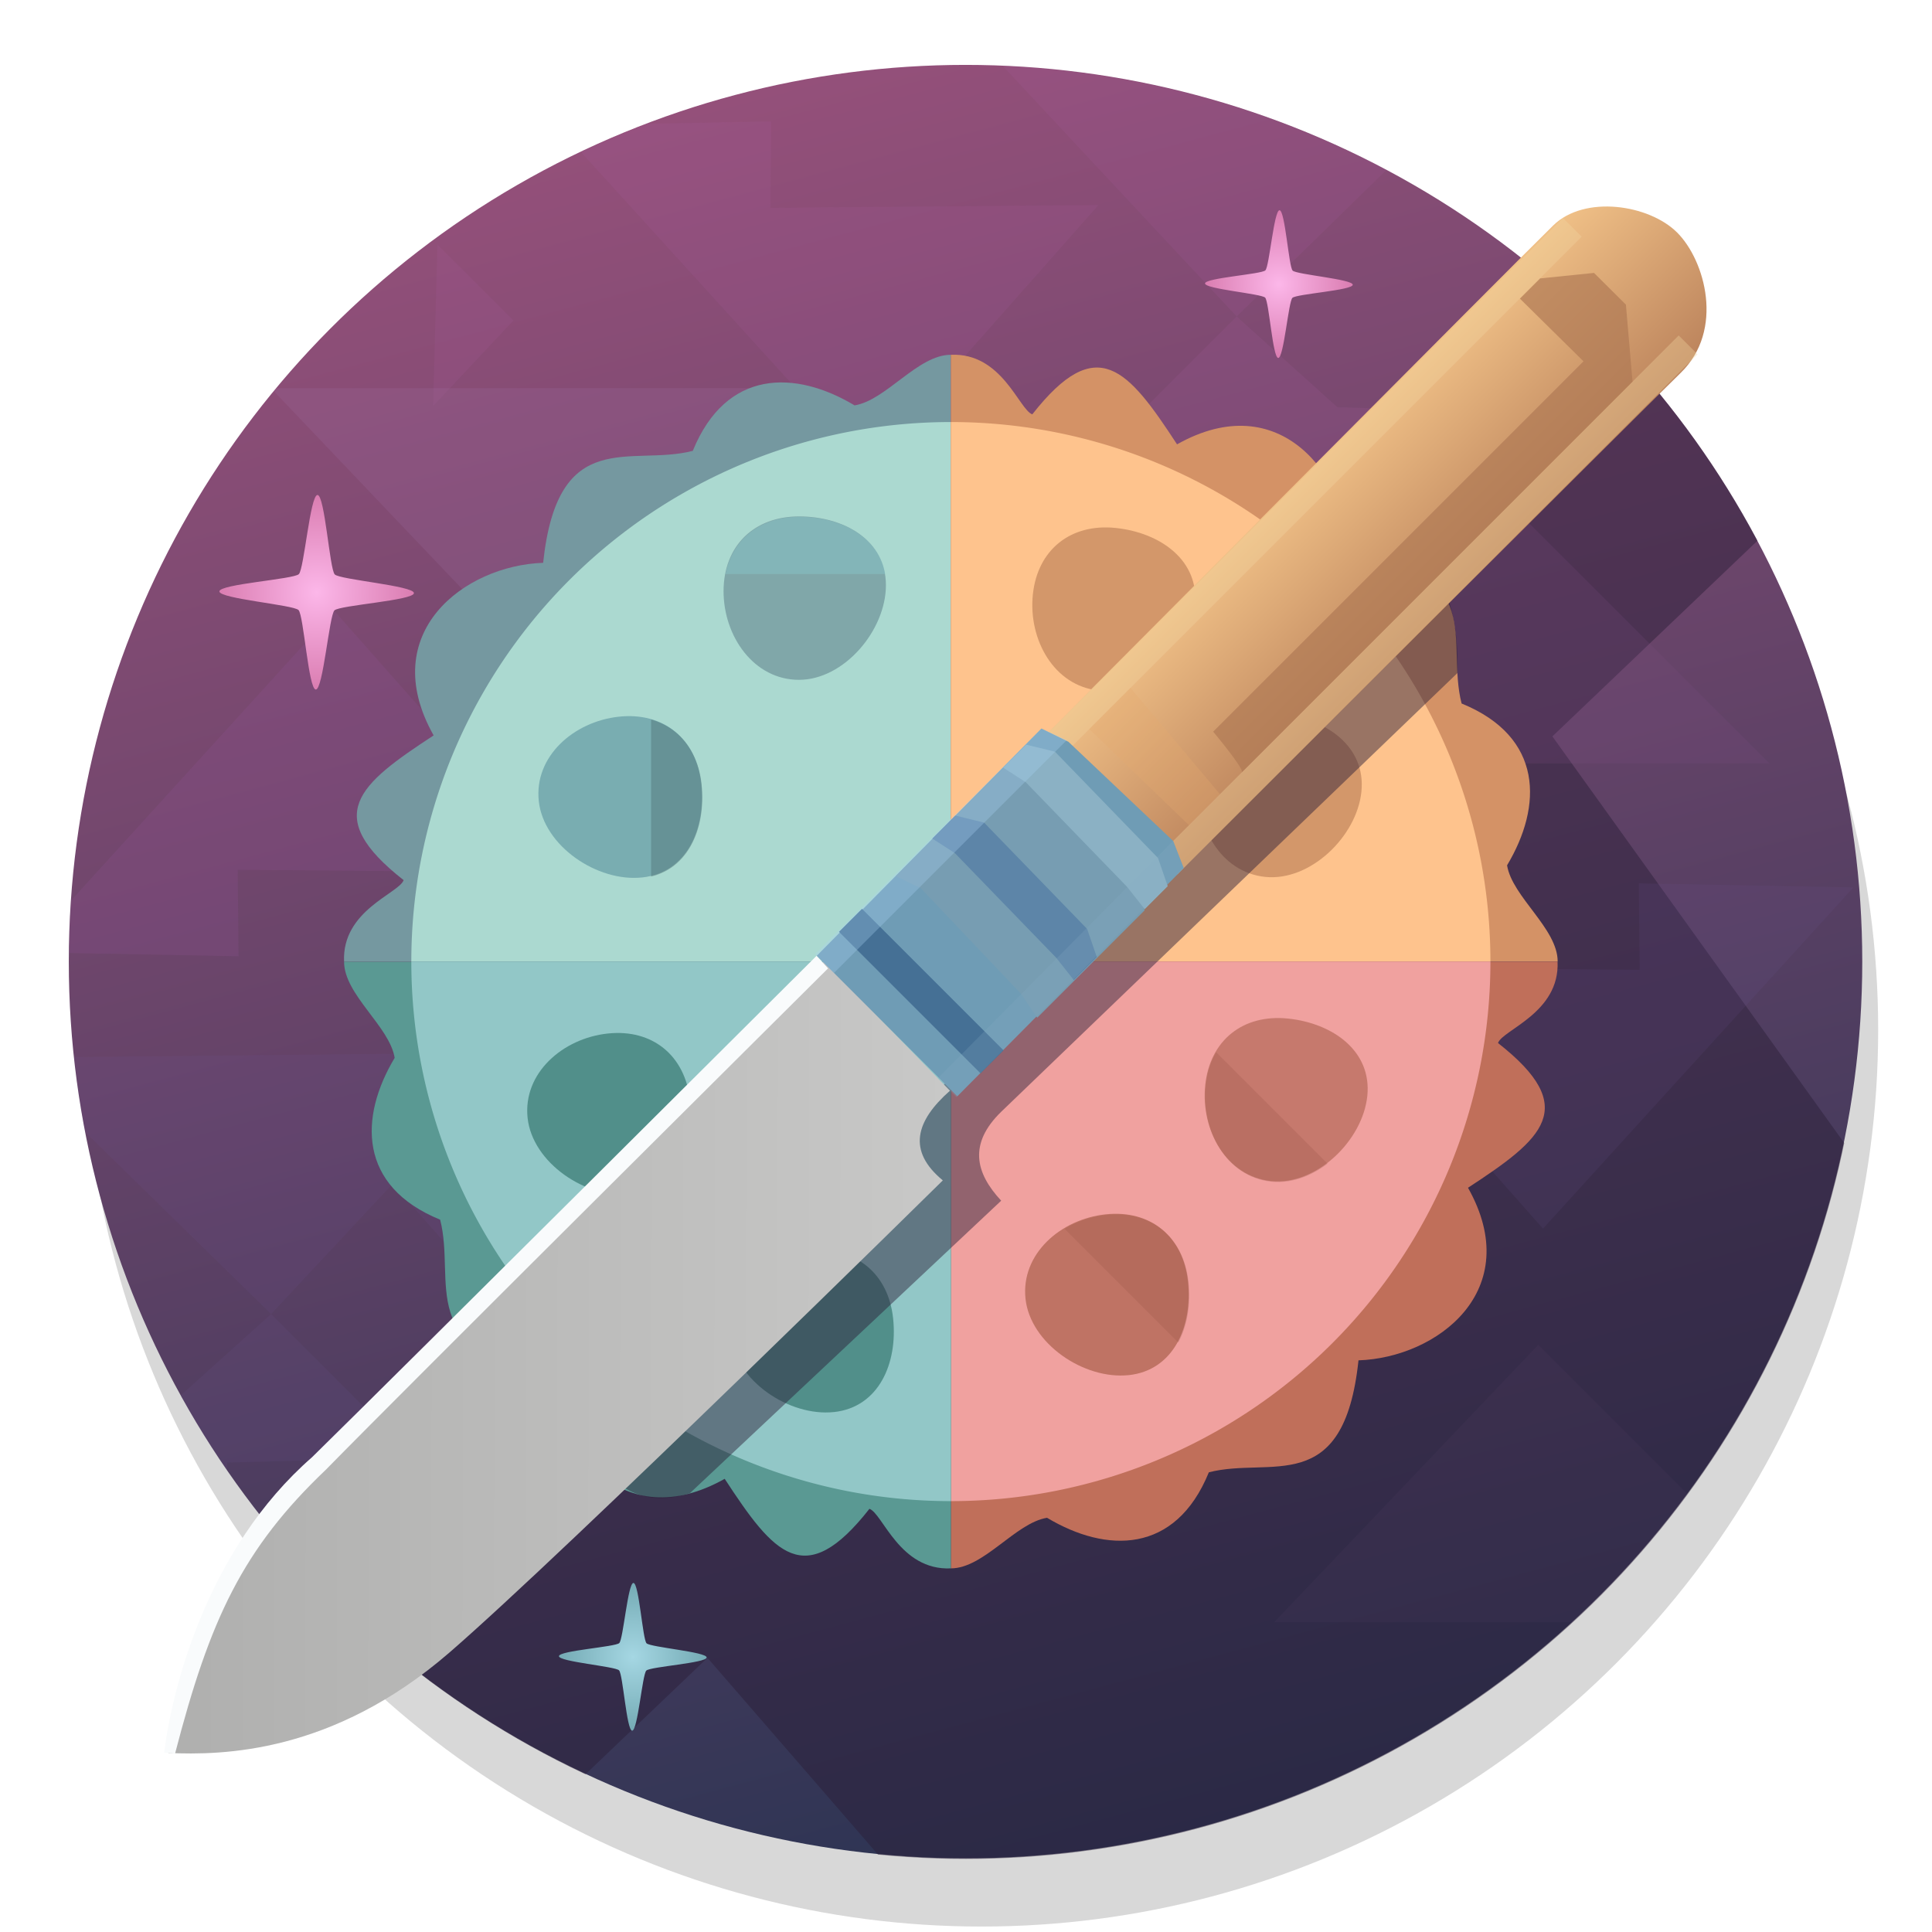 <?xml version="1.0" encoding="UTF-8" standalone="no"?>
<!-- Created with Inkscape (http://www.inkscape.org/) -->

<svg
   width="256"
   height="256"
   viewBox="0 0 67.733 67.733"
   version="1.1"
   id="svg73998"
   inkscape:version="1.2.2 (b0a8486541, 2022-12-01)"
   sodipodi:docname="kando.svg"
   inkscape:export-filename="kando.png"
   inkscape:export-xdpi="192"
   inkscape:export-ydpi="192"
   xmlns:inkscape="http://www.inkscape.org/namespaces/inkscape"
   xmlns:sodipodi="http://sodipodi.sourceforge.net/DTD/sodipodi-0.dtd"
   xmlns:xlink="http://www.w3.org/1999/xlink"
   xmlns="http://www.w3.org/2000/svg"
   xmlns:svg="http://www.w3.org/2000/svg">
  <sodipodi:namedview
     id="namedview74000"
     pagecolor="#ffffff"
     bordercolor="#666666"
     borderopacity="1.0"
     inkscape:showpageshadow="2"
     inkscape:pageopacity="0.0"
     inkscape:pagecheckerboard="0"
     inkscape:deskcolor="#d1d1d1"
     inkscape:document-units="mm"
     showgrid="false"
     inkscape:zoom="2.3786088"
     inkscape:cx="138.10594"
     inkscape:cy="174.47173"
     inkscape:window-width="1920"
     inkscape:window-height="1163"
     inkscape:window-x="0"
     inkscape:window-y="0"
     inkscape:window-maximized="1"
     inkscape:current-layer="layer1" />
  <defs
     id="defs73995">
    <linearGradient
       inkscape:collect="always"
       xlink:href="#linearGradient26421"
       id="linearGradient26423"
       x1="77.627"
       y1="105.953"
       x2="81.987"
       y2="122.167"
       gradientUnits="userSpaceOnUse"
       gradientTransform="matrix(3.742,0,0,3.742,173.566,-96.929)" />
    <linearGradient
       inkscape:collect="always"
       id="linearGradient26421">
      <stop
         style="stop-color:#94507a;stop-opacity:1;"
         offset="0"
         id="stop26417" />
      <stop
         style="stop-color:#2c3453;stop-opacity:1;"
         offset="1"
         id="stop26419" />
    </linearGradient>
    <clipPath
       clipPathUnits="userSpaceOnUse"
       id="clipPath69399">
      <circle
         style="fill:url(#linearGradient69403);fill-opacity:1;stroke-width:1;paint-order:stroke fill markers;stop-color:#000000"
         id="circle69401"
         r="8.402"
         cy="113.927"
         cx="80.684" />
    </clipPath>
    <clipPath
       clipPathUnits="userSpaceOnUse"
       id="clipPath39525">
      <circle
         style="fill:url(#linearGradient39529);fill-opacity:1;stroke-width:1;paint-order:stroke fill markers;stop-color:#000000"
         id="circle39527"
         r="8.402"
         cy="113.927"
         cx="80.684" />
    </clipPath>
    <radialGradient
       inkscape:collect="always"
       xlink:href="#linearGradient40424"
       id="radialGradient40426"
       cx="-63.547"
       cy="14.309"
       fx="-63.547"
       fy="14.309"
       r="12.632"
       gradientUnits="userSpaceOnUse" />
    <linearGradient
       inkscape:collect="always"
       id="linearGradient40424">
      <stop
         style="stop-color:#fcb7e9;stop-opacity:1;"
         offset="0"
         id="stop40420" />
      <stop
         style="stop-color:#da7db1;stop-opacity:1;"
         offset="1"
         id="stop40422" />
    </linearGradient>
    <radialGradient
       inkscape:collect="always"
       xlink:href="#linearGradient40424"
       id="radialGradient45260"
       gradientUnits="userSpaceOnUse"
       cx="-63.547"
       cy="14.309"
       fx="-63.547"
       fy="14.309"
       r="12.632" />
    <radialGradient
       inkscape:collect="always"
       xlink:href="#linearGradient48306"
       id="radialGradient45264"
       gradientUnits="userSpaceOnUse"
       cx="-63.547"
       cy="14.309"
       fx="-63.547"
       fy="14.309"
       r="12.632" />
    <linearGradient
       inkscape:collect="always"
       id="linearGradient48306">
      <stop
         style="stop-color:#a5d7e3;stop-opacity:1;"
         offset="0"
         id="stop48302" />
      <stop
         style="stop-color:#74aab4;stop-opacity:1;"
         offset="1"
         id="stop48304" />
    </linearGradient>
    <linearGradient
       inkscape:collect="always"
       xlink:href="#linearGradient4305"
       id="linearGradient4307"
       x1="65.744"
       y1="118.1"
       x2="65.744"
       y2="119.613"
       gradientUnits="userSpaceOnUse"
       gradientTransform="translate(0.077,0.066)" />
    <linearGradient
       inkscape:collect="always"
       id="linearGradient4305">
      <stop
         style="stop-color:#efbf86;stop-opacity:1;"
         offset="0"
         id="stop4301" />
      <stop
         style="stop-color:#be865e;stop-opacity:1;"
         offset="1"
         id="stop4303" />
    </linearGradient>
    <linearGradient
       inkscape:collect="always"
       xlink:href="#linearGradient40315"
       id="linearGradient40317"
       x1="53.33"
       y1="117.381"
       x2="57.83"
       y2="121.903"
       gradientUnits="userSpaceOnUse" />
    <linearGradient
       inkscape:collect="always"
       id="linearGradient40315">
      <stop
         style="stop-color:#afafae;stop-opacity:1;"
         offset="0"
         id="stop40311" />
      <stop
         style="stop-color:#c8c8c7;stop-opacity:1;"
         offset="1"
         id="stop40313" />
    </linearGradient>
    <clipPath
       clipPathUnits="userSpaceOnUse"
       id="clipPath72651">
      <path
         id="path72653"
         style="fill:#6299a4;fill-opacity:0.685;stroke-width:1;paint-order:stroke fill markers;stop-color:#000000"
         d="m 77.654,113.138 c -0.42,0.045 -0.923,-0.295 -0.968,-0.715 -0.045,-0.42 0.33,-0.746 0.75,-0.791 0.42,-0.045 0.727,0.207 0.772,0.628 0.045,0.42 -0.134,0.834 -0.554,0.879 z"
         sodipodi:nodetypes="sssss" />
    </clipPath>
    <clipPath
       clipPathUnits="userSpaceOnUse"
       id="clipPath72819">
      <path
         id="path72821"
         style="fill:#6c9098;fill-opacity:0.685;stroke-width:1;paint-order:stroke fill markers;stop-color:#000000"
         d="m 79.938,110.4 c -3e-6,0.423 -0.392,0.886 -0.814,0.886 -0.423,0 -0.707,-0.408 -0.707,-0.83 -2e-6,-0.423 0.284,-0.701 0.707,-0.701 0.423,0 0.814,0.222 0.814,0.645 z"
         sodipodi:nodetypes="sssss" />
    </clipPath>
    <clipPath
       clipPathUnits="userSpaceOnUse"
       id="clipPath73313">
      <path
         id="path73315"
         style="fill:#ad624f;fill-opacity:0.62;stroke-width:1;paint-order:stroke fill markers;stop-color:#000000"
         d="m 141.163,21.734 c 0.267,0.328 0.255,0.935 -0.073,1.202 -0.328,0.267 -0.805,0.129 -1.072,-0.199 -0.267,-0.328 -0.222,-0.723 0.106,-0.989 0.328,-0.267 0.772,-0.341 1.039,-0.013 z m 0.27,3.429 c -0.265,0.329 -0.861,0.444 -1.19,0.179 -0.329,-0.265 -0.294,-0.761 -0.029,-1.09 0.265,-0.329 0.661,-0.368 0.99,-0.102 0.329,0.265 0.495,0.684 0.229,1.013 z" />
    </clipPath>
  </defs>
  <g
     inkscape:label="Layer 1"
     inkscape:groupmode="layer"
     id="layer1"
     transform="translate(-439.541,-295.83)">
    <circle
       style="fill:#000000;fill-opacity:0.153;stroke-width:3.742;paint-order:stroke fill markers;stop-color:#000000"
       id="circle39502"
       r="31.438"
       cy="331.934"
       cx="473.949" />
    <circle
       style="fill:url(#linearGradient26423);fill-opacity:1;stroke-width:3.742;paint-order:stroke fill markers;stop-color:#000000"
       id="path342"
       r="31.438"
       cy="329.543"
       cx="473.391" />
    <path
       style="fill:#2c1f38;fill-opacity:0.475;stroke:none;stroke-width:0.265px;stroke-linecap:butt;stroke-linejoin:miter;stroke-opacity:1"
       d="m 86.727,107.621 2.236,1.535 -2.784,2.656 4.926,6.863 -8.738,6.504 -4.104,-4.734 -1.972,1.883 -1.691,-2.58 z"
       id="path68843"
       sodipodi:nodetypes="ccccccccc"
       clip-path="url(#clipPath69399)"
       transform="matrix(3.742,0,0,3.742,171.483,-96.754)" />
    <g
       id="g39521"
       clip-path="url(#clipPath39525)"
       transform="matrix(3.742,0,0,3.742,171.483,-96.754)">
      <path
         id="path30970"
         style="fill:#af5fa4;fill-opacity:0.142;stroke:none;stroke-width:0.265px;stroke-linecap:butt;stroke-linejoin:miter;stroke-opacity:1"
         d="m 81.877,109.222 1.344,-1.344 0.944,0.85 1.241,0.039 -1.726,1.999 -0.048,-1.496 z m -6.144,-2.018 -0.04,1.513 0.752,-0.802 z m 7.488,0.674 -2.287,-2.45 4.742,0.048 z m -6.37,-1.79 2.908,3.197 2.167,-2.451 -3.073,0.026 0.008,-0.81 z"
         sodipodi:nodetypes="ccccccccccccccccccccc" />
      <path
         style="fill:#a270a5;fill-opacity:0.209;stroke:none;stroke-width:0.265px;stroke-linecap:butt;stroke-linejoin:miter;stroke-opacity:1"
         d="m 74.174,108.55 h 5.075 l -2.6,2.6 z"
         id="path33321" />
      <path
         style="fill:#7e5081;fill-opacity:0.197;stroke:none;stroke-width:0.265px;stroke-linecap:butt;stroke-linejoin:miter;stroke-opacity:1"
         d="m 83.138,112.066 h 5.075 l -2.6,-2.6 z"
         id="path38774" />
      <path
         id="path39506"
         style="fill:#915397;fill-opacity:0.21;stroke:none;stroke-width:0.265px;stroke-linecap:butt;stroke-linejoin:miter;stroke-opacity:1"
         d="m 76.886,110.7 1.344,1.344 0.944,-0.85 1.241,-0.039 -1.726,-1.999 -0.048,1.496 z m -6.144,2.018 -0.04,-1.513 0.752,0.802 z m 7.488,-0.674 -2.287,2.45 4.742,-0.048 z m -6.37,1.79 2.908,-3.197 2.167,2.451 -3.073,-0.026 0.008,0.81 z"
         sodipodi:nodetypes="ccccccccccccccccccccc" />
      <path
         id="path39508"
         style="fill:#6f5397;fill-opacity:0.12;stroke:none;stroke-width:0.265px;stroke-linecap:butt;stroke-linejoin:miter;stroke-opacity:1"
         d="m 83.973,116.361 -1.344,-1.344 -0.944,0.85 -1.241,0.039 1.726,1.999 0.048,-1.496 z m 6.144,-2.018 0.04,1.513 -0.752,-0.802 z m -7.488,0.674 2.287,-2.45 -4.742,0.048 z m 6.37,-1.79 -2.908,3.197 -2.167,-2.451 3.073,0.026 -0.008,-0.81 z"
         sodipodi:nodetypes="ccccccccccccccccccccc" />
      <path
         id="path39510"
         style="fill:#6f5397;fill-opacity:0.12;stroke:none;stroke-width:0.265px;stroke-linecap:butt;stroke-linejoin:miter;stroke-opacity:1"
         d="m 75.519,118.568 -1.344,-1.344 -0.944,0.85 -1.241,0.039 1.726,1.999 0.048,-1.496 z m 6.144,-2.018 0.04,1.513 -0.752,-0.802 z m -7.488,0.674 2.287,-2.45 -4.742,0.048 z m 6.37,-1.79 -2.908,3.197 -2.167,-2.451 3.073,0.026 -0.008,-0.81 z"
         sodipodi:nodetypes="ccccccccccccccccccccc" />
      <path
         style="fill:#a270a5;fill-opacity:0.046;stroke:none;stroke-width:0.265px;stroke-linecap:butt;stroke-linejoin:miter;stroke-opacity:1"
         d="m 83.572,120.112 h 5.075 l -2.6,-2.6 z"
         id="path39512" />
    </g>
    <path
       sodipodi:type="star"
       style="fill:url(#radialGradient40426);fill-opacity:1;stroke:none;stroke-width:1;stroke-opacity:1;paint-order:stroke fill markers;stop-color:#000000"
       id="path40418"
       inkscape:flatsided="false"
       sodipodi:sides="4"
       sodipodi:cx="-63.547203"
       sodipodi:cy="14.308595"
       sodipodi:r1="12.63219"
       sodipodi:r2="3.2977281"
       sodipodi:arg1="0.0087517176"
       sodipodi:arg2="0.79414988"
       inkscape:rounded="0.09"
       inkscape:randomized="0"
       d="m -50.915,14.419 c -0.008,0.95 -9.642,1.575 -10.32,2.242 -0.678,0.666 -1.471,10.288 -2.422,10.28 -0.95,-0.008 -1.575,-9.642 -2.242,-10.32 -0.666,-0.678 -10.288,-1.471 -10.28,-2.422 0.008,-0.95 9.642,-1.575 10.32,-2.242 0.678,-0.666 1.471,-10.288 2.422,-10.28 0.95,0.008 1.575,9.642 2.242,10.32 0.666,0.678 10.288,1.471 10.28,2.422 z"
       transform="matrix(0.27,0,0,0.27,467.8,312.73)"
       inkscape:transform-center-x="-0.63563339"
       inkscape:transform-center-y="-0.62463203" />
    <path
       sodipodi:type="star"
       style="fill:url(#radialGradient45260);fill-opacity:1;stroke:none;stroke-width:1;stroke-opacity:1;paint-order:stroke fill markers;stop-color:#000000"
       id="path45258"
       inkscape:flatsided="false"
       sodipodi:sides="4"
       sodipodi:cx="-63.547203"
       sodipodi:cy="14.308595"
       sodipodi:r1="12.63219"
       sodipodi:r2="3.2977281"
       sodipodi:arg1="0.0087517176"
       sodipodi:arg2="0.79414988"
       inkscape:rounded="0.09"
       inkscape:randomized="0"
       d="m -50.915,14.419 c -0.008,0.95 -9.642,1.575 -10.32,2.242 -0.678,0.666 -1.471,10.288 -2.422,10.28 -0.95,-0.008 -1.575,-9.642 -2.242,-10.32 -0.666,-0.678 -10.288,-1.471 -10.28,-2.422 0.008,-0.95 9.642,-1.575 10.32,-2.242 0.678,-0.666 1.471,-10.288 2.422,-10.28 0.95,0.008 1.575,9.642 2.242,10.32 0.666,0.678 10.288,1.471 10.28,2.422 z"
       transform="matrix(0.205,0,0,0.205,497.404,302.857)"
       inkscape:transform-center-x="-0.48133199"
       inkscape:transform-center-y="-0.47299819" />
    <path
       sodipodi:type="star"
       style="fill:url(#radialGradient45264);fill-opacity:1;stroke:none;stroke-width:1;stroke-opacity:1;paint-order:stroke fill markers;stop-color:#000000"
       id="path45262"
       inkscape:flatsided="false"
       sodipodi:sides="4"
       sodipodi:cx="-63.547203"
       sodipodi:cy="14.308595"
       sodipodi:r1="12.63219"
       sodipodi:r2="3.2977281"
       sodipodi:arg1="0.0087517176"
       sodipodi:arg2="0.79414988"
       inkscape:rounded="0.09"
       inkscape:randomized="0"
       d="m -50.915,14.419 c -0.008,0.95 -9.642,1.575 -10.32,2.242 -0.678,0.666 -1.471,10.288 -2.422,10.28 -0.95,-0.008 -1.575,-9.642 -2.242,-10.32 -0.666,-0.678 -10.288,-1.471 -10.28,-2.422 0.008,-0.95 9.642,-1.575 10.32,-2.242 0.678,-0.666 1.471,-10.288 2.422,-10.28 0.95,0.008 1.575,9.642 2.242,10.32 0.666,0.678 10.288,1.471 10.28,2.422 z"
       transform="matrix(0.205,0,0,0.205,474.753,350.982)"
       inkscape:transform-center-x="-0.48133138"
       inkscape:transform-center-y="-0.47299513" />
    <g
       id="g68841"
       transform="matrix(3.742,0,0,3.742,241.715,-112.643)">
      <path
         id="path51934"
         style="fill:#7598a0;fill-opacity:1;stroke-width:1.371;paint-order:stroke fill markers;stop-color:#000000"
         d="m 56.09,118.168 c -0.022,-0.48 0.515,-0.639 0.558,-0.763 -0.774,-0.607 -0.424,-0.895 0.281,-1.356 -0.541,-0.961 0.288,-1.592 1.026,-1.617 0.137,-1.294 0.824,-0.899 1.402,-1.049 0.313,-0.768 0.96,-0.759 1.516,-0.426 0.296,-0.048 0.592,-0.474 0.901,-0.474 v 5.685 z"
         sodipodi:nodetypes="ccccccccc"
         inkscape:transform-center-x="2.8426026"
         inkscape:transform-center-y="-2.8422801" />
      <path
         id="path50568"
         style="fill:#abd9d0;stroke-width:1.219;paint-order:stroke fill markers;stop-color:#000000"
         d="m 56.72,118.168 a 5.055,5.055 0 0 1 5.055,-5.055 v 5.055 z"
         inkscape:transform-center-x="2.5275361"
         inkscape:transform-center-y="-2.5275351" />
      <path
         id="path52559"
         style="fill:#d49266;fill-opacity:1;stroke-width:1.371;paint-order:stroke fill markers;stop-color:#000000"
         d="m 61.775,112.483 c 0.48,-0.022 0.639,0.515 0.763,0.558 0.607,-0.774 0.895,-0.424 1.356,0.281 0.961,-0.541 1.592,0.288 1.617,1.026 1.294,0.137 0.899,0.824 1.049,1.402 0.768,0.313 0.759,0.96 0.426,1.516 0.048,0.296 0.474,0.592 0.474,0.901 h -5.685 z"
         sodipodi:nodetypes="ccccccccc"
         inkscape:transform-center-x="-2.8422801"
         inkscape:transform-center-y="-2.8426055" />
      <path
         id="path52561"
         style="fill:#fec38d;fill-opacity:1;stroke-width:1.219;paint-order:stroke fill markers;stop-color:#000000"
         d="m 61.775,113.113 a 5.055,5.055 0 0 1 5.055,5.055 h -5.055 z"
         inkscape:transform-center-x="-2.5275351"
         inkscape:transform-center-y="-2.5275351" />
      <path
         id="path52563"
         style="fill:#c06f5a;fill-opacity:1;stroke-width:1.371;paint-order:stroke fill markers;stop-color:#000000"
         d="m 67.459,118.168 c 0.022,0.48 -0.515,0.639 -0.558,0.763 0.774,0.607 0.424,0.895 -0.281,1.356 0.541,0.961 -0.288,1.592 -1.026,1.617 -0.137,1.294 -0.824,0.899 -1.402,1.049 -0.313,0.768 -0.96,0.759 -1.516,0.426 -0.296,0.048 -0.592,0.474 -0.901,0.474 v -5.685 z"
         sodipodi:nodetypes="ccccccccc"
         inkscape:transform-center-x="-2.8426026"
         inkscape:transform-center-y="2.8422801" />
      <path
         id="path52565"
         style="fill:#f0a19f;fill-opacity:1;stroke-width:1.219;paint-order:stroke fill markers;stop-color:#000000"
         d="m 66.83,118.168 a 5.055,5.055 0 0 1 -5.055,5.055 v -5.055 z"
         inkscape:transform-center-x="-2.5275361"
         inkscape:transform-center-y="2.5275351" />
      <path
         id="path52567"
         style="fill:#5a9993;fill-opacity:1;stroke-width:1.371;paint-order:stroke fill markers;stop-color:#000000"
         d="m 61.775,123.853 c -0.48,0.022 -0.639,-0.515 -0.763,-0.558 -0.607,0.774 -0.895,0.424 -1.356,-0.281 -0.961,0.541 -1.592,-0.288 -1.617,-1.026 -1.294,-0.137 -0.899,-0.824 -1.049,-1.402 -0.768,-0.313 -0.759,-0.96 -0.426,-1.516 -0.048,-0.296 -0.474,-0.592 -0.474,-0.901 h 5.685 z"
         sodipodi:nodetypes="ccccccccc"
         inkscape:transform-center-x="2.8422801"
         inkscape:transform-center-y="2.8426055" />
      <path
         id="path52569"
         style="fill:#92c7c7;fill-opacity:1;stroke-width:1.219;paint-order:stroke fill markers;stop-color:#000000"
         d="m 61.775,123.223 a 5.055,5.055 0 0 1 -5.055,-5.055 h 5.055 z"
         inkscape:transform-center-x="2.5275351"
         inkscape:transform-center-y="2.5275351" />
    </g>
    <path
       id="path71670"
       style="fill:#45857f;fill-opacity:0.84;stroke-width:3.742;paint-order:stroke fill markers;stop-color:#000000"
       d="m 468.779,345.334 c -1.573,0.169 -3.454,-1.103 -3.623,-2.676 -0.169,-1.573 1.234,-2.791 2.807,-2.96 1.573,-0.169 2.72,0.776 2.889,2.349 0.169,1.573 -0.501,3.119 -2.074,3.288 z"
       sodipodi:nodetypes="sssss" />
    <path
       id="path72021"
       style="fill:#c0845c;fill-opacity:0.703;stroke-width:3.742;paint-order:stroke fill markers;stop-color:#000000"
       d="m 487.27,323.587 c -0.163,1.574 -1.798,3.149 -3.372,2.986 -1.574,-0.162 -2.473,-1.789 -2.311,-3.362 0.163,-1.574 1.325,-2.499 2.899,-2.337 1.574,0.162 2.946,1.139 2.784,2.713 z"
       sodipodi:nodetypes="sssss" />
    <path
       id="path71323"
       style="fill:#45857f;fill-opacity:0.84;stroke-width:3.742;paint-order:stroke fill markers;stop-color:#000000"
       d="m 461.661,337.7 c -1.573,0.169 -3.454,-1.103 -3.623,-2.676 -0.169,-1.573 1.234,-2.791 2.807,-2.96 1.573,-0.169 2.72,0.776 2.889,2.349 0.169,1.573 -0.501,3.119 -2.074,3.288 z"
       sodipodi:nodetypes="sssss" />
    <path
       id="path72368"
       style="fill:#c0845c;fill-opacity:0.703;stroke-width:3.742;paint-order:stroke fill markers;stop-color:#000000"
       d="m 481.434,317.052 c -0.163,1.574 -1.798,3.149 -3.372,2.986 -1.574,-0.162 -2.473,-1.789 -2.311,-3.362 0.163,-1.574 1.325,-2.499 2.899,-2.337 1.574,0.162 2.946,1.139 2.784,2.713 z"
       sodipodi:nodetypes="sssss" />
    <g
       id="g72386"
       transform="matrix(3.742,0,0,3.742,171.483,-96.754)">
      <path
         style="fill:#2c1f38;fill-opacity:0.475;stroke:none;stroke-width:0.265px;stroke-linecap:butt;stroke-linejoin:miter;stroke-opacity:1"
         d="m 78.097,118.904 2.918,-2.742 c -0.243,-0.261 -0.307,-0.534 0,-0.833 l 4.275,-4.111 c 0.01,-0.454 -0.071,-0.708 -0.181,-0.898 l -8.016,8.232 c 0.281,0.2 0.485,0.516 1.004,0.351 z"
         id="path69405"
         sodipodi:nodetypes="ccccccc" />
      <g
         id="g25378"
         transform="matrix(0.816,-0.816,0.816,0.816,-66.127,66.528)">
        <path
           style="fill:url(#linearGradient4307);fill-opacity:1;stroke:none;stroke-width:0.265px;stroke-linecap:butt;stroke-linejoin:miter;stroke-opacity:1"
           d="m 62.644,118.156 c 0.003,0.015 -0.01,1.555 -0.01,1.555 0,0 5.27,0.004 5.767,0.011 0.497,0.007 0.786,-0.506 0.785,-0.827 -8.26e-4,-0.321 -0.314,-0.747 -0.67,-0.751 -0.356,-0.005 -5.872,0.012 -5.872,0.012 z"
           id="path2482" />
        <path
           style="fill:url(#linearGradient40317);fill-opacity:1;stroke:none;stroke-width:0.265px;stroke-linecap:butt;stroke-linejoin:miter;stroke-opacity:1"
           d="m 51.796,118.963 c 0.297,0.324 0.939,0.947 2.19,1.037 1.251,0.09 5.543,0.122 5.543,0.122 -0.036,-0.375 0.185,-0.497 0.556,-0.474 l 0.02,-1.466 c 0,0 -5.297,-0.041 -6.133,-0.017 -0.836,0.024 -2.176,0.798 -2.176,0.798 z"
           id="path1949"
           sodipodi:nodetypes="cccccsc" />
        <path
           style="fill:#f9fbfc;fill-opacity:1;stroke:none;stroke-width:0.265px;stroke-linecap:butt;stroke-linejoin:miter;stroke-opacity:1"
           d="m 51.774,118.937 c 0.406,-0.317 1.411,-0.924 2.545,-0.847 1.026,0.01 5.775,0.018 5.775,0.018 l -0.007,0.138 c 0,0 -4.843,-0.015 -5.759,-0.005 -0.934,-0.023 -1.525,0.192 -2.497,0.764 z"
           id="path400"
           sodipodi:nodetypes="ccccccc" />
        <rect
           style="fill:#f2d6a1;fill-opacity:0.357;stroke:none;stroke-width:1.495;stroke-opacity:1;paint-order:stroke fill markers;stop-color:#000000"
           id="rect22248"
           width="5.97"
           height="0.216"
           x="62.644"
           y="118.156" />
        <rect
           style="fill:#f2d6a1;fill-opacity:0.357;stroke:none;stroke-width:1.495;stroke-opacity:1;paint-order:stroke fill markers;stop-color:#000000"
           id="rect22250"
           width="5.97"
           height="0.216"
           x="62.634"
           y="119.496" />
        <path
           style="fill:#ae7853;fill-opacity:0.664;stroke:none;stroke-width:0.265px;stroke-linecap:butt;stroke-linejoin:miter;stroke-opacity:1"
           d="m 63.588,119.496 c 0.034,0 0.069,-0.398 0.069,-0.398 l 4.252,-1.8e-4 -0.005,-0.725 h 0.232 l 0.341,0.278 0.001,0.365 -0.404,0.48 z"
           id="path22252" />
        <path
           style="fill:#e4aa70;fill-opacity:0.292;stroke:none;stroke-width:0.265px;stroke-linecap:butt;stroke-linejoin:miter;stroke-opacity:1"
           d="m 62.961,118.372 0.02,1.124 h 0.356 l 0.097,-1.124 z"
           id="path23500" />
        <path
           id="rect14236"
           style="fill:#6f9cb5;paint-order:stroke fill markers;stop-color:#000000"
           d="m 60.095,118.109 2.594,-0.015 0.079,0.231 0.032,1.171 -0.095,0.216 -2.61,0.01 z"
           sodipodi:nodetypes="ccccccc" />
        <rect
           style="fill:#457095;fill-opacity:1;stroke:none;stroke-width:0.862;stroke-opacity:1;paint-order:stroke fill markers;stop-color:#000000"
           id="rect17825"
           width="1.625"
           height="0.264"
           x="-119.724"
           y="60.36"
           transform="rotate(-90)" />
        <path
           id="path19279"
           style="fill:#779db2;fill-opacity:1;stroke-width:1.097;paint-order:stroke fill markers;stop-color:#000000"
           d="m 61.005,119.73 0.044,-0.23 0.031,-1.182 -0.075,-0.213 h 1.232 l 0.203,0.206 -0.031,1.202 -0.172,0.217 z"
           sodipodi:nodetypes="ccccccccc" />
        <path
           id="rect19276"
           style="fill:#5d85a8;fill-opacity:1;stroke-width:0.862;paint-order:stroke fill markers;stop-color:#000000"
           d="m 61.431,119.724 0.027,-0.23 0.019,-1.182 -0.046,-0.213 h 0.264 l 0.125,0.206 -0.019,1.202 -0.106,0.217 z"
           sodipodi:nodetypes="ccccccccc" />
        <path
           id="path25380"
           style="fill:#8bb1c4;fill-opacity:1;stroke-width:0.862;paint-order:stroke fill markers;stop-color:#000000"
           d="m 62.245,119.724 0.027,-0.23 0.019,-1.182 -0.046,-0.213 h 0.264 l 0.125,0.206 -0.019,1.202 -0.106,0.217 z"
           sodipodi:nodetypes="ccccccccc" />
        <path
           id="rect15533"
           style="fill:#a6d2f0;fill-opacity:0.308;paint-order:stroke fill markers;stop-color:#000000"
           d="m 60.095,118.09 2.594,0.004 0.079,0.212 h -2.673 z"
           sodipodi:nodetypes="ccccc" />
        <path
           id="rect17823"
           style="fill:#88acc4;fill-opacity:0.217;paint-order:stroke fill markers;stop-color:#000000"
           d="m 60.085,119.507 2.714,-0.012 -0.095,0.217 -2.619,0.011 z"
           sodipodi:nodetypes="ccccc" />
      </g>
    </g>
    <path
       id="circle70695"
       style="fill:#6c9098;fill-opacity:0.685;stroke-width:3.742;paint-order:stroke fill markers;stop-color:#000000"
       d="m 470.6,316.347 c -3e-5,1.582 -1.466,3.317 -3.048,3.317 -1.582,0 -2.644,-1.525 -2.644,-3.107 0,-1.582 1.062,-2.622 2.644,-2.622 1.582,0 3.048,0.831 3.048,2.413 z"
       sodipodi:nodetypes="sssss" />
    <path
       id="path71321"
       style="fill:#6299a4;fill-opacity:0.685;stroke-width:3.742;paint-order:stroke fill markers;stop-color:#000000"
       d="m 462.053,326.592 c -1.573,0.169 -3.454,-1.103 -3.623,-2.676 -0.169,-1.573 1.234,-2.791 2.807,-2.96 1.573,-0.169 2.72,0.776 2.889,2.349 0.169,1.573 -0.501,3.119 -2.074,3.288 z"
       sodipodi:nodetypes="sssss" />
    <path
       id="path71672"
       style="fill:#ad624f;fill-opacity:0.727;stroke-width:3.742;paint-order:stroke fill markers;stop-color:#000000"
       d="m 479.117,344.039 c -1.573,0.169 -3.454,-1.103 -3.623,-2.676 -0.169,-1.573 1.234,-2.791 2.807,-2.96 1.573,-0.169 2.72,0.776 2.889,2.349 0.169,1.573 -0.501,3.119 -2.074,3.288 z"
       sodipodi:nodetypes="sssss" />
    <path
       id="path72019"
       style="fill:#ad624f;fill-opacity:0.62;stroke-width:3.742;paint-order:stroke fill markers;stop-color:#000000"
       d="m 487.477,334.252 c -0.163,1.574 -1.798,3.149 -3.372,2.986 -1.574,-0.162 -2.473,-1.789 -2.311,-3.362 0.163,-1.574 1.325,-2.499 2.899,-2.337 1.574,0.162 2.946,1.139 2.784,2.713 z"
       sodipodi:nodetypes="sssss" />
    <rect
       style="fill:#53777a;fill-opacity:0.499;stroke:none;stroke-width:1;stroke-opacity:1;paint-order:stroke fill markers;stop-color:#000000"
       id="rect72440"
       width="1.384"
       height="2.154"
       x="77.735"
       y="111.436"
       clip-path="url(#clipPath72651)"
       transform="matrix(3.742,0,0,3.742,171.483,-96.754)" />
    <rect
       style="fill:#87c2c7;fill-opacity:0.499;stroke:none;stroke-width:1;stroke-opacity:1;paint-order:stroke fill markers;stop-color:#000000"
       id="rect72707"
       width="2.262"
       height="1.082"
       x="78.081"
       y="109.209"
       clip-path="url(#clipPath72819)"
       transform="matrix(3.742,0,0,3.742,171.483,-96.754)" />
    <rect
       style="fill:#9d5a49;fill-opacity:0.287;stroke:none;stroke-width:1;stroke-opacity:1;paint-order:stroke fill markers;stop-color:#000000"
       id="rect72823"
       width="4.057"
       height="2.174"
       x="138.33"
       y="22.445"
       transform="matrix(2.646,2.646,-2.646,2.646,171.483,-96.754)"
       clip-path="url(#clipPath73313)" />
  </g>
</svg>
